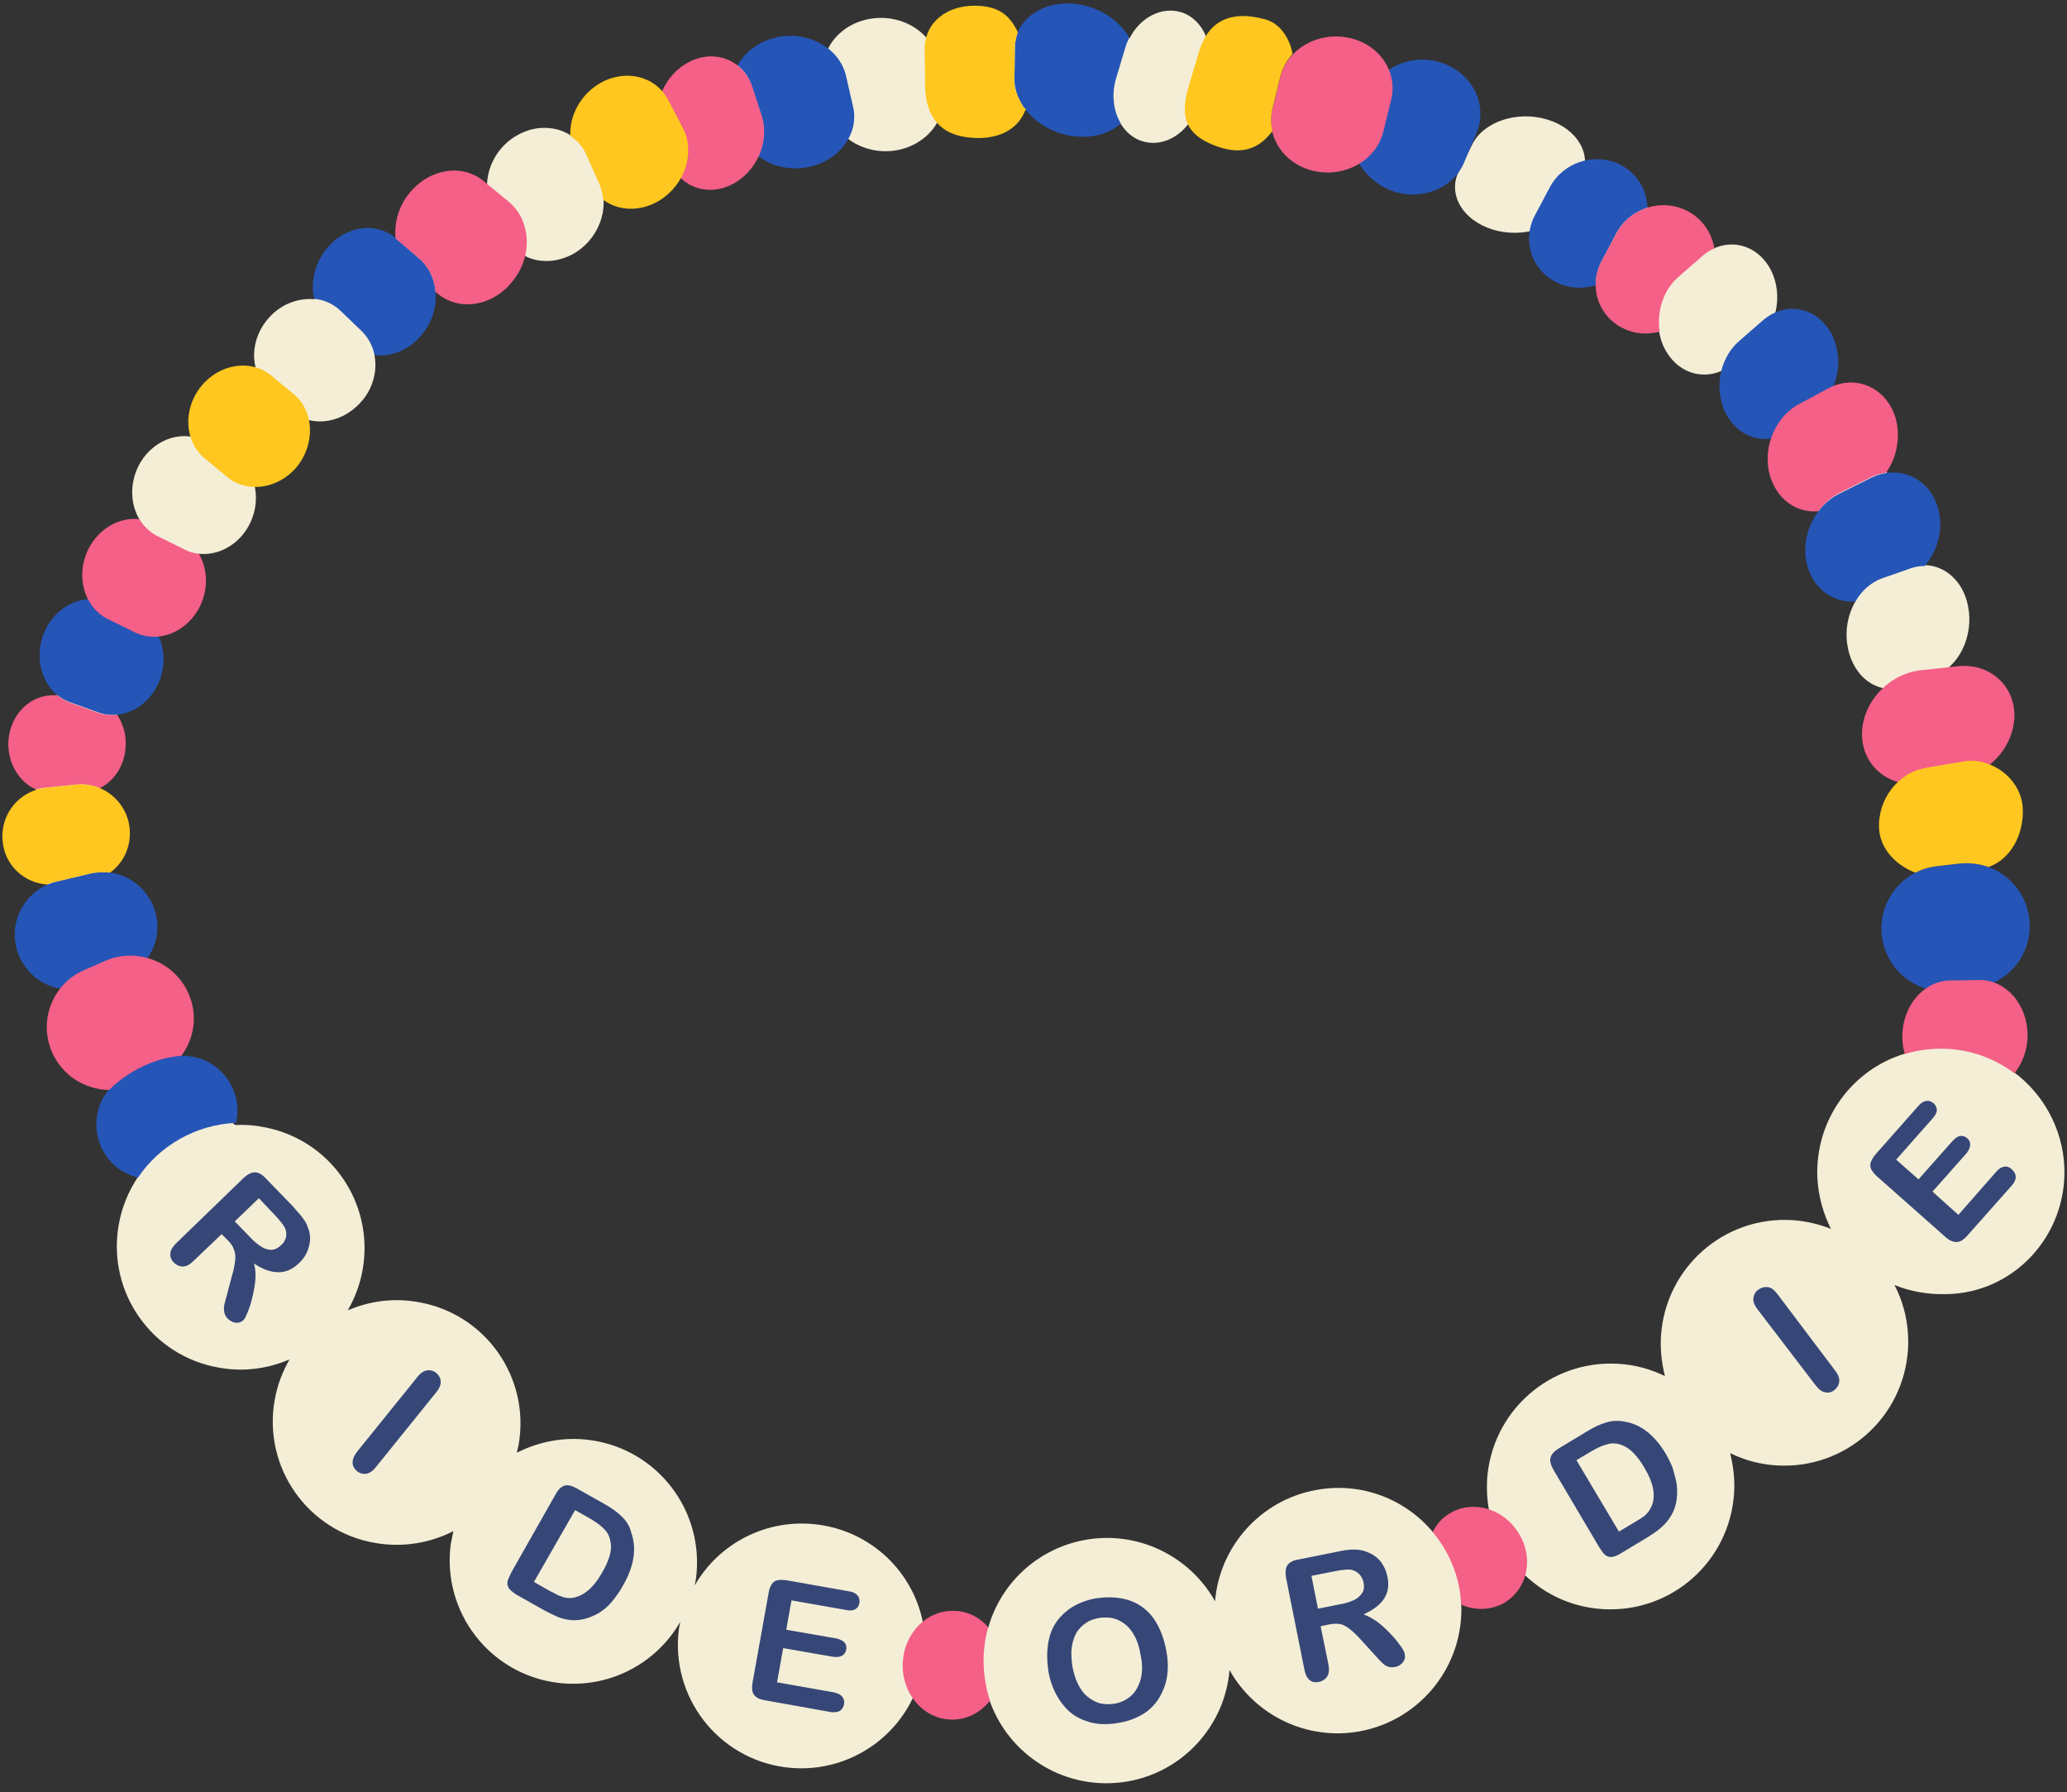 <?xml version="1.0" encoding="UTF-8"?><svg xmlns="http://www.w3.org/2000/svg" xmlns:xlink="http://www.w3.org/1999/xlink" height="409.1" preserveAspectRatio="xMidYMid meet" version="1.0" viewBox="-0.4 -0.8 471.9 409.1" width="471.9" zoomAndPan="magnify"><rect x="-0.4" y="-0.8" width="471.9" height="409.1" fill="#333333" stroke="none"/><g id="change1_1"><path d="M332.7,38.2l3-6c2.6-5.3,10.4-7.8,17.2-5.7c6.9,2.1,10.3,8.1,7.7,13.4l-3,6c-2.6,5.3-10.4,7.8-17.2,5.7 C333.5,49.5,330,43.5,332.7,38.2z M363.8,64.3L378.4,75c0.3,1.7,0.9,3.4,1.9,4.9c3.5,5.4,10.2,6.4,15.1,2.2l5.5-4.8 c4.8-4.2,5.9-12,2.4-17.5c-2.9-4.5-8-5.9-12.4-3.9l-15.2-9.4l-12.2-0.4c0,0-2.4,6.3-2.5,7.2S363.8,64.3,363.8,64.3z M421.5,147.2 c1.4,6.9,7.2,10.8,13,8.7l6.5-2.3c5.8-2,9.3-9.2,7.9-16.1c-1.1-5.6-5.2-9.2-9.8-9.3l-8.8-21.3l-11.5-2l-4.1,10.9l8.6,20.5 C421.4,139.5,420.7,143.4,421.5,147.2z M433.7,166.8l0.4,11.2l10.7,1.9l8.9-6l-10-5.3L433.7,166.8z M188.8,23.7 c1,6.4,7.7,10.8,14.8,9.9s12.2-6.8,11.2-13.1l-1.1-7.2c-1-6.4-7.7-10.8-14.8-9.9c-7.2,0.9-12.2,6.8-11.2,13.1L188.8,23.7z M255.5,27.5c1.1,1.8,2.8,3.3,4.8,3.9c5.2,1.7,10.9-2,12.8-8.2l2.1-7c1.9-6.2-0.8-12.6-5.9-14.2c-4.5-1.4-9.4,1.2-11.8,5.9 l-12.2-0.2l-13.3-0.9l-10.8,8.8l12.4,8.7L255.5,27.5z M17,156.7l-4.4,1.1l-4.8,21.5l2.5,21.7l12.3,7.4l1.9-10.2l-2.2-19.2l4-16.7 L17,156.7z M470.9,265.6c-0.4-8.8-4.8-16.6-11.3-21.5l0,0c0,0-9.4-13.9-10.4-13.9s-10,0-10,0l-4.7,9.5c-12,3.6-20.5,15-20,28.2 c0.2,4.2,1.3,8.2,3.1,11.8c-2.8-1.1-5.8-1.8-8.9-2c-15.6-0.9-28.9,10.9-29.9,26.5c-0.2,3.2,0.2,6.2,0.9,9.1 c-3.3-1.6-6.9-2.6-10.7-2.8c-15.6-0.9-28.9,10.9-29.9,26.5c-0.1,2.3,0,4.5,0.4,6.7l-0.4,6.2l-12.3-0.9c-6.3-7.6-16.4-11.6-26.7-9.7 c-12.8,2.3-22.1,13-23.1,25.4c-5.7-10.2-17.5-16.2-29.7-14c-10.9,2-19.3,10-22.1,20.1l-9.6,4.4l-5.3-5.7 c-2.3-11.5-11.7-20.7-24-22.3c-11.7-1.5-22.6,4.3-28.1,13.9c0.1-0.5,0.2-1.1,0.3-1.6c2-15.5-8.9-29.6-24.3-31.6 c-5.9-0.8-11.7,0.4-16.6,2.9c0.1-0.6,0.3-1.2,0.4-1.8c2.7-15.4-7.6-30-23-32.6c-5.6-1-11.1-0.2-16,1.9c1.6-2.8,2.8-5.9,3.4-9.3 c2.7-15.4-7.6-30-23-32.6c-2-0.4-4.1-0.5-6.1-0.4l-7.5-6.1l-14.8,6.1V268l0,0c-2.1,3.2-3.6,6.8-4.3,10.8c-2.7,15.4,7.6,30,23,32.6 c5.6,1,11.1,0.2,16-1.9c-1.6,2.8-2.8,5.9-3.4,9.3c-2.7,15.4,7.6,30,23,32.6c6.3,1.1,12.5,0,17.8-2.7c-0.2,1-0.4,2-0.6,3 c-2,15.5,8.9,29.6,24.3,31.6c11.7,1.5,22.6-4.3,28.1-13.9c-0.1,0.5-0.2,1.1-0.3,1.6c-2,15.5,8.9,29.6,24.3,31.6 c12.4,1.6,24-5.1,29.1-15.8l17.4,0.2h0c4.4,13.1,17.8,21.3,31.8,18.8c12.8-2.3,22.1-13,23.1-25.4c5.7,10.2,17.5,16.2,29.7,14 c14.1-2.6,23.9-15.2,23.2-29.2l14.5-6.5c4.7,4.5,10.9,7.4,17.9,7.8c15.6,0.9,28.9-10.9,29.9-26.5c0.2-3.2-0.2-6.2-0.9-9.1 c3.3,1.6,6.9,2.6,10.7,2.8c15.6,0.9,28.9-10.9,29.9-26.5c0.3-5.3-0.8-10.3-3.1-14.7c3.6,1.5,7.6,2.2,11.8,2.1 C459.4,294.4,471.5,281.2,470.9,265.6z M36.7,128.9l8.3-3.3c4.6,0.5,9.4-2.2,11.7-7c2.9-6,0.9-13.1-4.5-15.8l-6.1-3 c-5.4-2.7-12.1,0-15,6c-1.9,4-1.7,8.5,0.3,11.9l-2.6,7.9L36.7,128.9z M130.2,57.3c6-3.2,8.8-10.5,6.3-16.3l-2.9-6.5 c-2.6-5.8-9.6-7.8-15.6-4.6c-4.4,2.3-7,6.8-7.2,11.2l-4,11.6l12.8,5C122.6,59.2,126.5,59.2,130.2,57.3z M65.6,92.6 c4.3,4.2,11.5,3.6,16.1-1.3c3-3.1,4.1-7.3,3.4-11l2.5-10.1l11.4-4.5l2-11.6L90,53.6L83,58.1l-11.7,9.4c-3.5-0.3-7.3,1-10.1,4 c-4.6,4.9-4.8,12.2-0.5,16.4L65.6,92.6z M184.7,24.3l-5.4-7l-11.2-3.1l-5.8,11l10.6,9.8L184.7,24.3z" fill="#f4eed7"/></g><g id="change2_1"><path d="M31.1,268c-3.6-0.9-6.8-3.3-8.4-7c-2-4.5-1.2-9.5,1.7-13c0,0,0.3-5.9,1.1-6.2c0.8-0.3,9.1-3.9,10.5-3.7 s4.5-0.3,4.6-0.2c0,0.1,0.4,2.3,0.4,2.3c4.9-0.1,9.6,2.6,11.7,7.4c1.2,2.6,1.4,5.3,0.8,7.9C44.3,255.9,36,260.7,31.1,268z M95.3,58.2L90,53.6c-4.7-4-11.9-2.8-16.1,2.7c-2.5,3.3-3.4,7.5-2.6,11.1c2.2,0.2,4.3,1.1,6,2.7l4.9,4.7c1.5,1.5,2.5,3.4,2.9,5.4 c3.9,0.6,8.3-1.2,11.1-5C100.4,69.9,100,62.2,95.3,58.2z M192.7,16.3c-1.6-6.2-8.6-10.1-15.7-8.6c-4.1,0.9-7.3,3.3-9,6.4 c1.4,1.2,2.6,2.7,3.2,4.7l2.2,6.7c1,3.1,0.7,6.4-0.7,9.3c3,2.4,7.3,3.4,11.6,2.5c7.1-1.5,11.6-7.8,10-14L192.7,16.3z M35.2,207.9 c-1.6-6.7-8.3-10.9-15-9.3l-7.6,1.8c-6.7,1.6-10.9,8.3-9.3,15s8.3,10.9,15,9.3l7.6-1.8C32.6,221.3,36.8,214.6,35.2,207.9z M15.6,159.5l6.4,2.3c5.6,2.1,12-1.4,14.2-7.7c2.2-6.3-0.6-13.1-6.2-15.2l-6.4-2.3c-5.6-2.1-12,1.4-14.2,7.7S9.9,157.5,15.6,159.5z M435.9,128.9c1.1-0.4,2.1-0.5,3.1-0.5c3.3-3.8,4.5-9.3,2.8-14c-2.3-6.5-9.2-9.2-15.3-6l-7,3.5c-6.2,3.1-9.3,10.9-7,17.3 c1.7,4.9,6,7.6,10.7,7.3c1.4-2.5,3.6-4.4,6.1-5.3L435.9,128.9z M462.9,209c-0.9-7.9-7.9-13.5-15.8-12.7l-5.2,0.6 c-7.9,0.9-13.5,7.9-12.7,15.8c0.9,7.9,7.9,13.5,15.8,12.7l5.2-0.6C458.1,223.9,463.8,216.9,462.9,209z M417.2,74.5 c-3.5-5.4-10.2-6.4-15.1-2.2l-5.5,4.8c-4.8,4.2-5.9,12-2.4,17.5c3.5,5.4,10.2,6.4,15.1,2.2l5.5-4.8C419.7,87.8,420.7,80,417.2,74.5z M245.3,0.1c-7.6-0.9-13.9,3.5-14,9.8l-0.1,7.2c-0.1,6.4,6,12.3,13.6,13.2c4.3,0.5,8.1-0.6,10.7-2.9c-1.7-2.8-2.2-6.6-1.1-10.3 l2.1-7c0.2-0.8,0.6-1.6,0.9-2.3C255.2,3.9,250.6,0.8,245.3,0.1z M369.3,36.7c-5.8-2.8-12.9-0.4-15.9,5.3l-3.4,6.4 c-3,5.7-0.7,12.6,5.1,15.3c2.8,1.4,6,1.5,8.8,0.6c0-1.8,0.4-3.7,1.3-5.4l3.4-6.4c1.5-2.9,4.1-4.9,7.1-5.9 C375.6,42.5,373.3,38.6,369.3,36.7z M329.2,13.7c-4.8-1.8-10-0.8-13.5,2.2c1.5,2.9-2.3,5.1-3.6,8.3l1.2,8.2 c-0.7,1.7-2.3,2.7-3.6,3.8c1.4,2.6,4.3,5.3,7.5,6.5c6.7,2.5,14.2-0.4,16.7-6.5l2.9-6.9C339.2,23.2,335.9,16.2,329.2,13.7z" fill="#2555b7"/></g><g id="change3_1"><path d="M343.3,364.9c-3.1,1.9-6.8,2-10.1,0.6c-0.1-1.2-0.2-2.4-0.4-3.6c-0.9-5-3.1-9.4-6.1-13c0.8-1.7,2.1-3.2,3.8-4.2 c5.1-3.2,12.2-1.3,15.7,4.3C349.8,354.5,348.5,361.6,343.3,364.9z M224.6,383.3c-0.8-4.4-0.5-8.7,0.6-12.7c-1.9-2.2-4.6-3.6-7.6-3.7 c-6.3-0.3-11.6,5-11.9,11.9c-0.3,6.8,4.5,12.6,10.8,12.9c3.6,0.2,6.9-1.5,9.1-4.3C225.2,386,224.8,384.7,224.6,383.3z M115.8,45.3 l-5.7-4.7c-5-4.2-12.7-2.9-17.2,2.9c-2.4,3-3.3,6.7-3,10.1c0,0,0.1,0,0.1,0.1l5.3,4.5c2.2,1.9,3.5,4.6,3.7,7.6l0.5,0.4 c5,4.2,12.7,2.9,17.2-2.9C121.3,57.6,120.8,49.5,115.8,45.3z M23.7,218.5l-4.8,2.1c-7.3,3.1-10.6,11.6-7.4,18.8 c2.3,5.3,7.5,8.5,13,8.6c0,0,6.5-7,16.5-7.8c3-4,3.8-9.4,1.6-14.3C39.4,218.7,30.9,215.4,23.7,218.5z M22.4,179.1 c3.6-1.8,6-5.8,5.9-10.4c0-2.4-0.8-4.5-1.9-6.3c-1.5,0.1-2.9,0-4.4-0.5l-6.4-2.3c-1.1-0.4-2.1-1-2.9-1.7l-1.2,0 c-5.6,0.1-10.1,5.2-10,11.4c0.1,4.6,2.7,8.5,6.3,10.1c0.7-0.2,1.5-0.4,2.2-0.4l6.9-0.7C18.9,178.1,20.7,178.4,22.4,179.1z M171.3,18.9c-2-5.9-8.3-8.5-14.1-5.7c-5.8,2.8-8.9,9.8-7,15.8l2.2,6.7c2,5.9,8.3,8.5,14.1,5.7c5.8-2.8,8.9-9.8,7-15.8L171.3,18.9z M41.7,124.6l-6.1-3c-1.8-0.9-3.2-2.3-4.2-3.9c-4.6-0.5-9.4,2.2-11.7,7c-2.9,6-0.9,13.1,4.5,15.8l6.1,3c5.4,2.7,12.1,0,15-6 c1.9-4,1.7-8.5-0.3-11.9C43.9,125.5,42.8,125.2,41.7,124.6z M430.2,107.1c2.6-3.7,3.5-8.8,1.9-13.3c-2.4-6.4-9.1-9.1-15-6l-6.7,3.6 c-5.9,3.1-8.8,10.9-6.4,17.3c1.8,4.9,6.1,7.6,10.7,7.2c1.3-1.7,2.9-3.2,4.9-4.2l7-3.5C427.7,107.6,429,107.3,430.2,107.1z M307.4,7.8c-7-1.4-13.9,2.6-15.5,9l-1.8,7.3c-1.6,6.4,2.8,12.8,9.8,14.2c7,1.4,13.9-2.6,15.5-9l1.8-7.3 C318.8,15.5,314.4,9.2,307.4,7.8z M441,174.2l7.1-1.1c2.1-0.3,4,0,5.7,0.7c3.4-2.7,5.6-6.8,5.7-11.1c0.1-7.1-5.8-12.3-13.1-11.4 l-8.3,0.9c-7.3,0.8-13.3,7.3-13.4,14.4c-0.1,5.9,4,10.5,9.5,11.4C436,176,438.3,174.6,441,174.2z M451.6,222.9l-6.8,0.1 c-6,0.1-10.9,5.8-10.9,12.8c0,1.4,0.2,2.8,0.6,4c2.2-0.7,4.6-1.1,7-1.2c6.7-0.3,13,1.8,18,5.6c1.8-2.3,3-5.3,3-8.7 C462.5,228.5,457.6,222.9,451.6,222.9z M384.5,47.2c-5.8-2.8-12.9-0.4-15.9,5.3l-3.4,6.4c-3,5.7-0.7,12.6,5.1,15.3 c2.6,1.3,5.6,1.4,8.2,0.7c-0.7-4.5,0.8-9.5,4.3-12.5l5.5-4.8c0.8-0.7,1.7-1.3,2.7-1.7C390.4,52.3,388.1,48.9,384.5,47.2z" fill="#f46087"/></g><g id="change4_1"><path d="M68.7,277.2c-0.5-0.7-1.3-1.5-2.1-2.5l-6.4-6.6c-0.8-0.9-1.7-1.3-2.4-1.3c-0.8,0-1.6,0.4-2.5,1.2L39.8,283 c-0.8,0.8-1.3,1.6-1.3,2.3c-0.1,0.8,0.2,1.5,0.8,2.1c0.6,0.6,1.3,0.9,2,0.9c0.8,0,1.6-0.4,2.4-1.2l6.5-6.2l1.4,1.4 c0.7,0.7,1.2,1.4,1.4,2.1c0.3,0.7,0.4,1.5,0.3,2.4c-0.1,1-0.3,2.2-0.8,3.8l-1.1,4.2c-0.3,1-0.5,1.8-0.6,2.3c-0.1,0.5-0.1,1.1,0,1.6 c0.1,0.5,0.3,1,0.8,1.5c0.4,0.4,0.8,0.6,1.2,0.8c0.4,0.1,0.9,0.2,1.3,0.1c0.4-0.1,0.8-0.3,1-0.5c0.3-0.2,0.6-0.8,1-1.8 c0.4-0.9,0.8-2.1,1.1-3.4c0.3-1.3,0.6-2.7,0.7-4.1c0.1-1.4,0-2.6-0.3-3.7c2,1.4,3.9,2,5.6,2c1.7,0,3.3-0.7,4.8-2.2 c0.7-0.7,1.3-1.5,1.7-2.4c0.4-0.9,0.6-1.8,0.7-2.8c0-1-0.1-1.9-0.5-2.8C69.7,278.7,69.3,278,68.7,277.2z M64.9,281.6 c-0.2,0.7-0.5,1.3-1.1,1.8c-0.7,0.7-1.4,1-2.2,1.1c-0.7,0-1.5-0.2-2.3-0.7c-0.8-0.5-1.7-1.2-2.6-2.2l-3.5-3.6l5.5-5.3l3.6,3.8 c1.3,1.4,2.1,2.4,2.4,3.1C65,280.2,65,280.9,64.9,281.6z M100.2,314.5c0.1,0.8-0.3,1.6-1,2.5l-13.8,17.1c-0.7,0.9-1.5,1.4-2.2,1.5 c-0.8,0.1-1.5-0.1-2.1-0.6c-0.6-0.5-1-1.2-1-1.9c0-0.8,0.3-1.6,1-2.5l13.8-17.1c0.7-0.9,1.5-1.4,2.2-1.5c0.8-0.1,1.5,0.1,2.1,0.6 C99.8,313.1,100.2,313.8,100.2,314.5z M141.6,345.4c-1-1-2.4-2-4-2.9l-6.4-3.6c-1.1-0.6-2-0.8-2.7-0.6c-0.7,0.2-1.4,0.8-2,1.9 l-10.1,17.8c-0.4,0.8-0.7,1.5-0.9,2c-0.1,0.6-0.1,1.1,0.2,1.6c0.3,0.5,0.9,1,1.8,1.6l6.4,3.6c1.1,0.6,2.2,1.1,3.1,1.5 c1,0.4,1.9,0.6,2.9,0.7c1,0.1,1.9,0,2.9-0.2c1.3-0.3,2.4-0.8,3.5-1.4c1.1-0.7,2.1-1.5,3-2.6c0.9-1.1,1.8-2.3,2.6-3.8 c2.5-4.4,3.1-8.4,1.8-12C143.4,347.6,142.6,346.4,141.6,345.4z M137.1,358.1c-1.9,3.4-4.1,5.3-6.6,5.8c-0.5,0.1-1.1,0.1-1.7,0 c-0.6-0.1-1.1-0.3-1.6-0.5c-0.5-0.2-1.1-0.6-2-1l-3.7-2.1l9.4-16.4l3.2,1.8c1.5,0.9,2.7,1.7,3.6,2.7c0.9,0.9,1.3,2.2,1.4,3.8 C139.1,353.7,138.5,355.7,137.1,358.1z M195.4,363.4c0.4,0.5,0.5,1,0.4,1.7c-0.1,0.6-0.4,1.1-0.9,1.4c-0.5,0.3-1.2,0.4-2.1,0.2 l-12.5-2.2l-1.2,6.7l11.5,2c0.8,0.2,1.4,0.5,1.8,0.9c0.4,0.5,0.5,1,0.4,1.6c-0.1,0.6-0.4,1.1-0.9,1.4c-0.5,0.3-1.2,0.4-2,0.3 l-11.5-2l-1.4,7.8l13,2.3c0.9,0.2,1.5,0.5,1.9,1c0.4,0.5,0.5,1.1,0.4,1.7c-0.1,0.6-0.4,1.1-0.9,1.5c-0.5,0.3-1.2,0.4-2.1,0.3 l-15.1-2.7c-1.2-0.2-2-0.6-2.5-1.3c-0.4-0.6-0.5-1.5-0.3-2.7l3.7-20.6c0.1-0.8,0.4-1.4,0.7-1.9c0.3-0.5,0.8-0.8,1.3-0.9 c0.5-0.1,1.2-0.1,2,0l14.7,2.6C194.4,362.6,195.1,363,195.4,363.4z M263.1,368.8c-1.4-2-3.2-3.4-5.4-4.2c-2.2-0.8-4.8-1-7.6-0.6 c-2.1,0.3-3.9,1-5.5,1.9c-1.5,0.9-2.8,2.1-3.8,3.5c-1,1.4-1.6,3.1-1.9,4.9c-0.3,1.9-0.3,3.9,0,6c0.3,2.1,0.9,3.9,1.8,5.6 c0.9,1.7,2,3.1,3.3,4.2c1.3,1.1,2.9,1.8,4.7,2.3c1.8,0.4,3.8,0.5,6,0.1c2.2-0.3,4-1,5.6-1.9c1.6-0.9,2.8-2.1,3.8-3.6 c0.9-1.5,1.6-3.1,1.9-4.9c0.3-1.8,0.3-3.8-0.1-5.9C265.4,373.2,264.4,370.8,263.1,368.8z M260,382.6c-0.5,1.6-1.2,2.9-2.3,3.8 c-1.1,0.9-2.3,1.5-3.8,1.7c-1.1,0.2-2.2,0.1-3.2-0.1c-1-0.3-1.9-0.8-2.8-1.5c-0.9-0.7-1.6-1.7-2.2-2.9c-0.6-1.2-1-2.6-1.3-4.2 c-0.2-1.6-0.3-3-0.1-4.3c0.2-1.3,0.6-2.4,1.1-3.3c0.6-0.9,1.3-1.6,2.2-2.2c0.9-0.6,1.9-0.9,3-1.1c1.6-0.2,3-0.1,4.3,0.5 c1.3,0.6,2.4,1.5,3.3,2.9c0.9,1.4,1.5,3.1,1.8,5.1C260.5,379.1,260.4,381,260,382.6z M319.5,375.1c-0.6-0.8-1.3-1.8-2.3-2.8 c-0.9-1-1.9-1.9-3-2.8c-1.1-0.8-2.2-1.4-3.3-1.8c2.2-1,3.8-2.2,4.7-3.6c0.9-1.4,1.2-3.2,0.7-5.2c-0.2-1-0.6-1.9-1.1-2.7 c-0.5-0.8-1.2-1.5-2-2c-0.8-0.5-1.7-0.9-2.6-1.1c-0.8-0.2-1.6-0.2-2.5-0.2c-0.9,0.1-2,0.2-3.2,0.5l-9,1.8c-1.2,0.2-2,0.7-2.4,1.3 c-0.4,0.6-0.5,1.6-0.3,2.8l4.2,21c0.2,1.1,0.6,1.9,1.2,2.4c0.6,0.5,1.3,0.6,2.2,0.4c0.8-0.2,1.4-0.6,1.8-1.2 c0.4-0.6,0.5-1.6,0.3-2.7l-1.8-8.8l1.9-0.4c1-0.2,1.8-0.2,2.5-0.1c0.7,0.1,1.4,0.5,2.2,1.1c0.8,0.6,1.7,1.5,2.8,2.7l3,3.3 c0.7,0.8,1.2,1.3,1.6,1.7c0.4,0.4,0.8,0.7,1.3,0.9c0.5,0.2,1,0.2,1.7,0.1c0.5-0.1,1-0.3,1.3-0.6c0.4-0.3,0.6-0.6,0.8-1 c0.2-0.4,0.2-0.8,0.1-1.1C320.4,376.6,320.1,376,319.5,375.1z M310.6,362.8c-0.4,0.6-1,1.2-1.8,1.6c-0.9,0.4-2,0.8-3.3,1l-5,1 l-1.5-7.5l5.1-1c1.9-0.4,3.2-0.5,3.9-0.4c0.7,0.1,1.4,0.5,1.9,1c0.5,0.5,0.8,1.1,1,1.9C311.1,361.4,311,362.2,310.6,362.8z M380,331.2c-2.6-4.4-5.8-6.9-9.5-7.5c-1.5-0.3-2.9-0.2-4.2,0.2c-1.4,0.4-2.9,1.1-4.5,2.1l-6.3,3.8c-1,0.6-1.7,1.3-1.9,2.1 c-0.2,0.7,0,1.6,0.6,2.7l10.4,17.6c0.5,0.8,0.9,1.4,1.3,1.8c0.4,0.4,0.9,0.6,1.5,0.6c0.6,0,1.4-0.3,2.2-0.8l6.3-3.8 c1.1-0.7,2-1.3,2.8-2c0.8-0.7,1.5-1.4,2-2.2c0.6-0.8,1-1.7,1.3-2.6c0.4-1.2,0.5-2.5,0.5-3.8c0-1.3-0.3-2.6-0.7-3.9 C381.5,334,380.8,332.7,380,331.2z M376.8,342.7c-0.2,0.5-0.5,1-0.8,1.5c-0.4,0.5-0.8,0.9-1.2,1.2c-0.4,0.3-1.1,0.7-1.9,1.2 l-3.7,2.2l-9.7-16.3l3.2-1.9c1.5-0.9,2.8-1.5,4.1-1.8c1.2-0.3,2.6-0.1,4,0.7c1.4,0.8,2.8,2.3,4.2,4.7 C377,337.5,377.6,340.3,376.8,342.7z M418.6,312.1c0.7,0.9,1,1.8,0.9,2.5c-0.1,0.8-0.5,1.4-1.1,1.9c-0.6,0.5-1.4,0.7-2.1,0.5 c-0.8-0.1-1.5-0.7-2.2-1.6L400.8,298c-0.7-0.9-1-1.8-0.9-2.5s0.4-1.4,1.1-1.9c0.7-0.5,1.4-0.7,2.2-0.6c0.8,0.1,1.5,0.7,2.2,1.6 L418.6,312.1z M459.8,267.9c0,0.6-0.3,1.2-0.9,1.9l-10.2,11.5c-0.8,0.9-1.6,1.4-2.4,1.4c-0.8,0-1.6-0.3-2.5-1.1l-15.7-13.9 c-0.6-0.5-1-1.1-1.3-1.6c-0.2-0.5-0.3-1.1-0.1-1.6c0.2-0.5,0.5-1.1,1-1.7l9.9-11.2c0.6-0.7,1.2-1,1.8-1.1c0.6-0.1,1.1,0.1,1.6,0.5 c0.5,0.4,0.7,1,0.8,1.5c0,0.6-0.3,1.2-0.9,1.9l-8.4,9.5l5.1,4.5l7.8-8.8c0.6-0.6,1.1-1,1.7-1.1c0.6-0.1,1.1,0.1,1.6,0.5 c0.5,0.4,0.7,0.9,0.7,1.5c0,0.6-0.3,1.2-0.8,1.9l-7.8,8.8l5.9,5.3l8.7-9.9c0.6-0.7,1.2-1,1.8-1.1c0.6-0.1,1.2,0.1,1.7,0.6 C459.6,266.8,459.8,267.3,459.8,267.9z" fill="#364777"/></g><g id="change5_1"><path d="M155.5,28.4c2.9,5.6,0.5,13-5.4,16.6c-4.3,2.6-9.3,2.4-12.8-0.2c-0.1-1.3-0.4-2.5-0.9-3.7l-2.9-6.5 c-0.8-1.9-2.1-3.3-3.7-4.4c-0.2-4.6,2.3-9.3,6.6-11.9c5.9-3.5,12.9-1.8,15.8,3.8L155.5,28.4z M10.3,201.1 C10.3,201.1,10.3,201.1,10.3,201.1c0.4-0.2,0.7-0.3,1.1-0.4c0.4-0.1,0.8-0.2,1.2-0.3l7.6-1.8c0.4-0.1,0.8-0.2,1.2-0.2 c0.2,0,0.5,0,0.7-0.1c0.1,0,0.2,0,0.4,0c0.3,0,0.7,0,1,0c0,0,0.1,0,0.1,0c0.4,0,0.7,0,1.1,0.1c3.1-2.2,4.9-6,4.5-10.1 c-0.6-6.1-6-10.6-12.1-10l-6.9,0.7c-6.1,0.6-10.6,6-10,12.1C0.6,196.6,5,200.7,10.3,201.1z M66.7,89.2l-5.2-4.3 c-4.6-3.8-11.8-2.7-16,2.5c-4.2,5.2-3.8,12.6,0.8,16.4l5.2,4.3c4.6,3.8,11.8,2.7,16-2.5C71.6,100.4,71.3,93,66.7,89.2z M233.1,23.4 c0-0.1-0.1-0.1-0.1-0.2c-0.1-0.2-0.3-0.5-0.4-0.7c0-0.1-0.1-0.1-0.1-0.2c-0.2-0.4-0.4-0.8-0.6-1.3c0-0.1-0.1-0.2-0.1-0.3 c-0.1-0.2-0.1-0.3-0.2-0.5c-0.1-0.2-0.1-0.4-0.2-0.6c0-0.1-0.1-0.3-0.1-0.4c0-0.2-0.1-0.5-0.1-0.7c0-0.1,0-0.2,0-0.4 c0-0.4-0.1-0.7,0-1.1l0.1-7.2c0-0.4,0-0.7,0.1-1c0-0.1,0-0.2,0.1-0.3c0-0.2,0.1-0.4,0.1-0.7c0-0.1,0.1-0.3,0.1-0.4 c0.1-0.3,0.2-0.6,0.3-0.8c-1.8-3.8-4.2-6-9.7-6.1c-6.5-0.1-11.7,3.8-11.6,10.1l0.1,7.2c-0.2,9.8,5.2,12.8,11.9,12.9 c5.3,0.1,9.6-2.2,11.1-6.7l0,0C233.4,23.9,233.3,23.7,233.1,23.4z M436.9,198.4c1.5-0.8,3.2-1.3,5-1.5l5.2-0.6 c2.3-0.2,4.5,0.1,6.5,0.8c5.1-1.8,8.1-7.5,7.8-13.5c-0.4-6.7-7.2-11.6-13.4-10.6l-8.8,1.5c-6.2,1-11,7.2-10.6,13.9 C428.9,193.1,432.6,196.8,436.9,198.4z M288.4,3.6c-8.5-2.3-13.1,1-15,7.2l-2.1,7c-1.9,6.2-2.7,11.8,6.4,14.9 c6.1,2.1,9.8-0.1,12.4-3.6c-0.4-1.6-0.4-3.3,0-5.1l1.8-7.3c0.5-2,1.5-3.7,2.8-5.2C294,7.8,291.8,4.5,288.4,3.6z" fill="#ffc71f"/></g></svg>